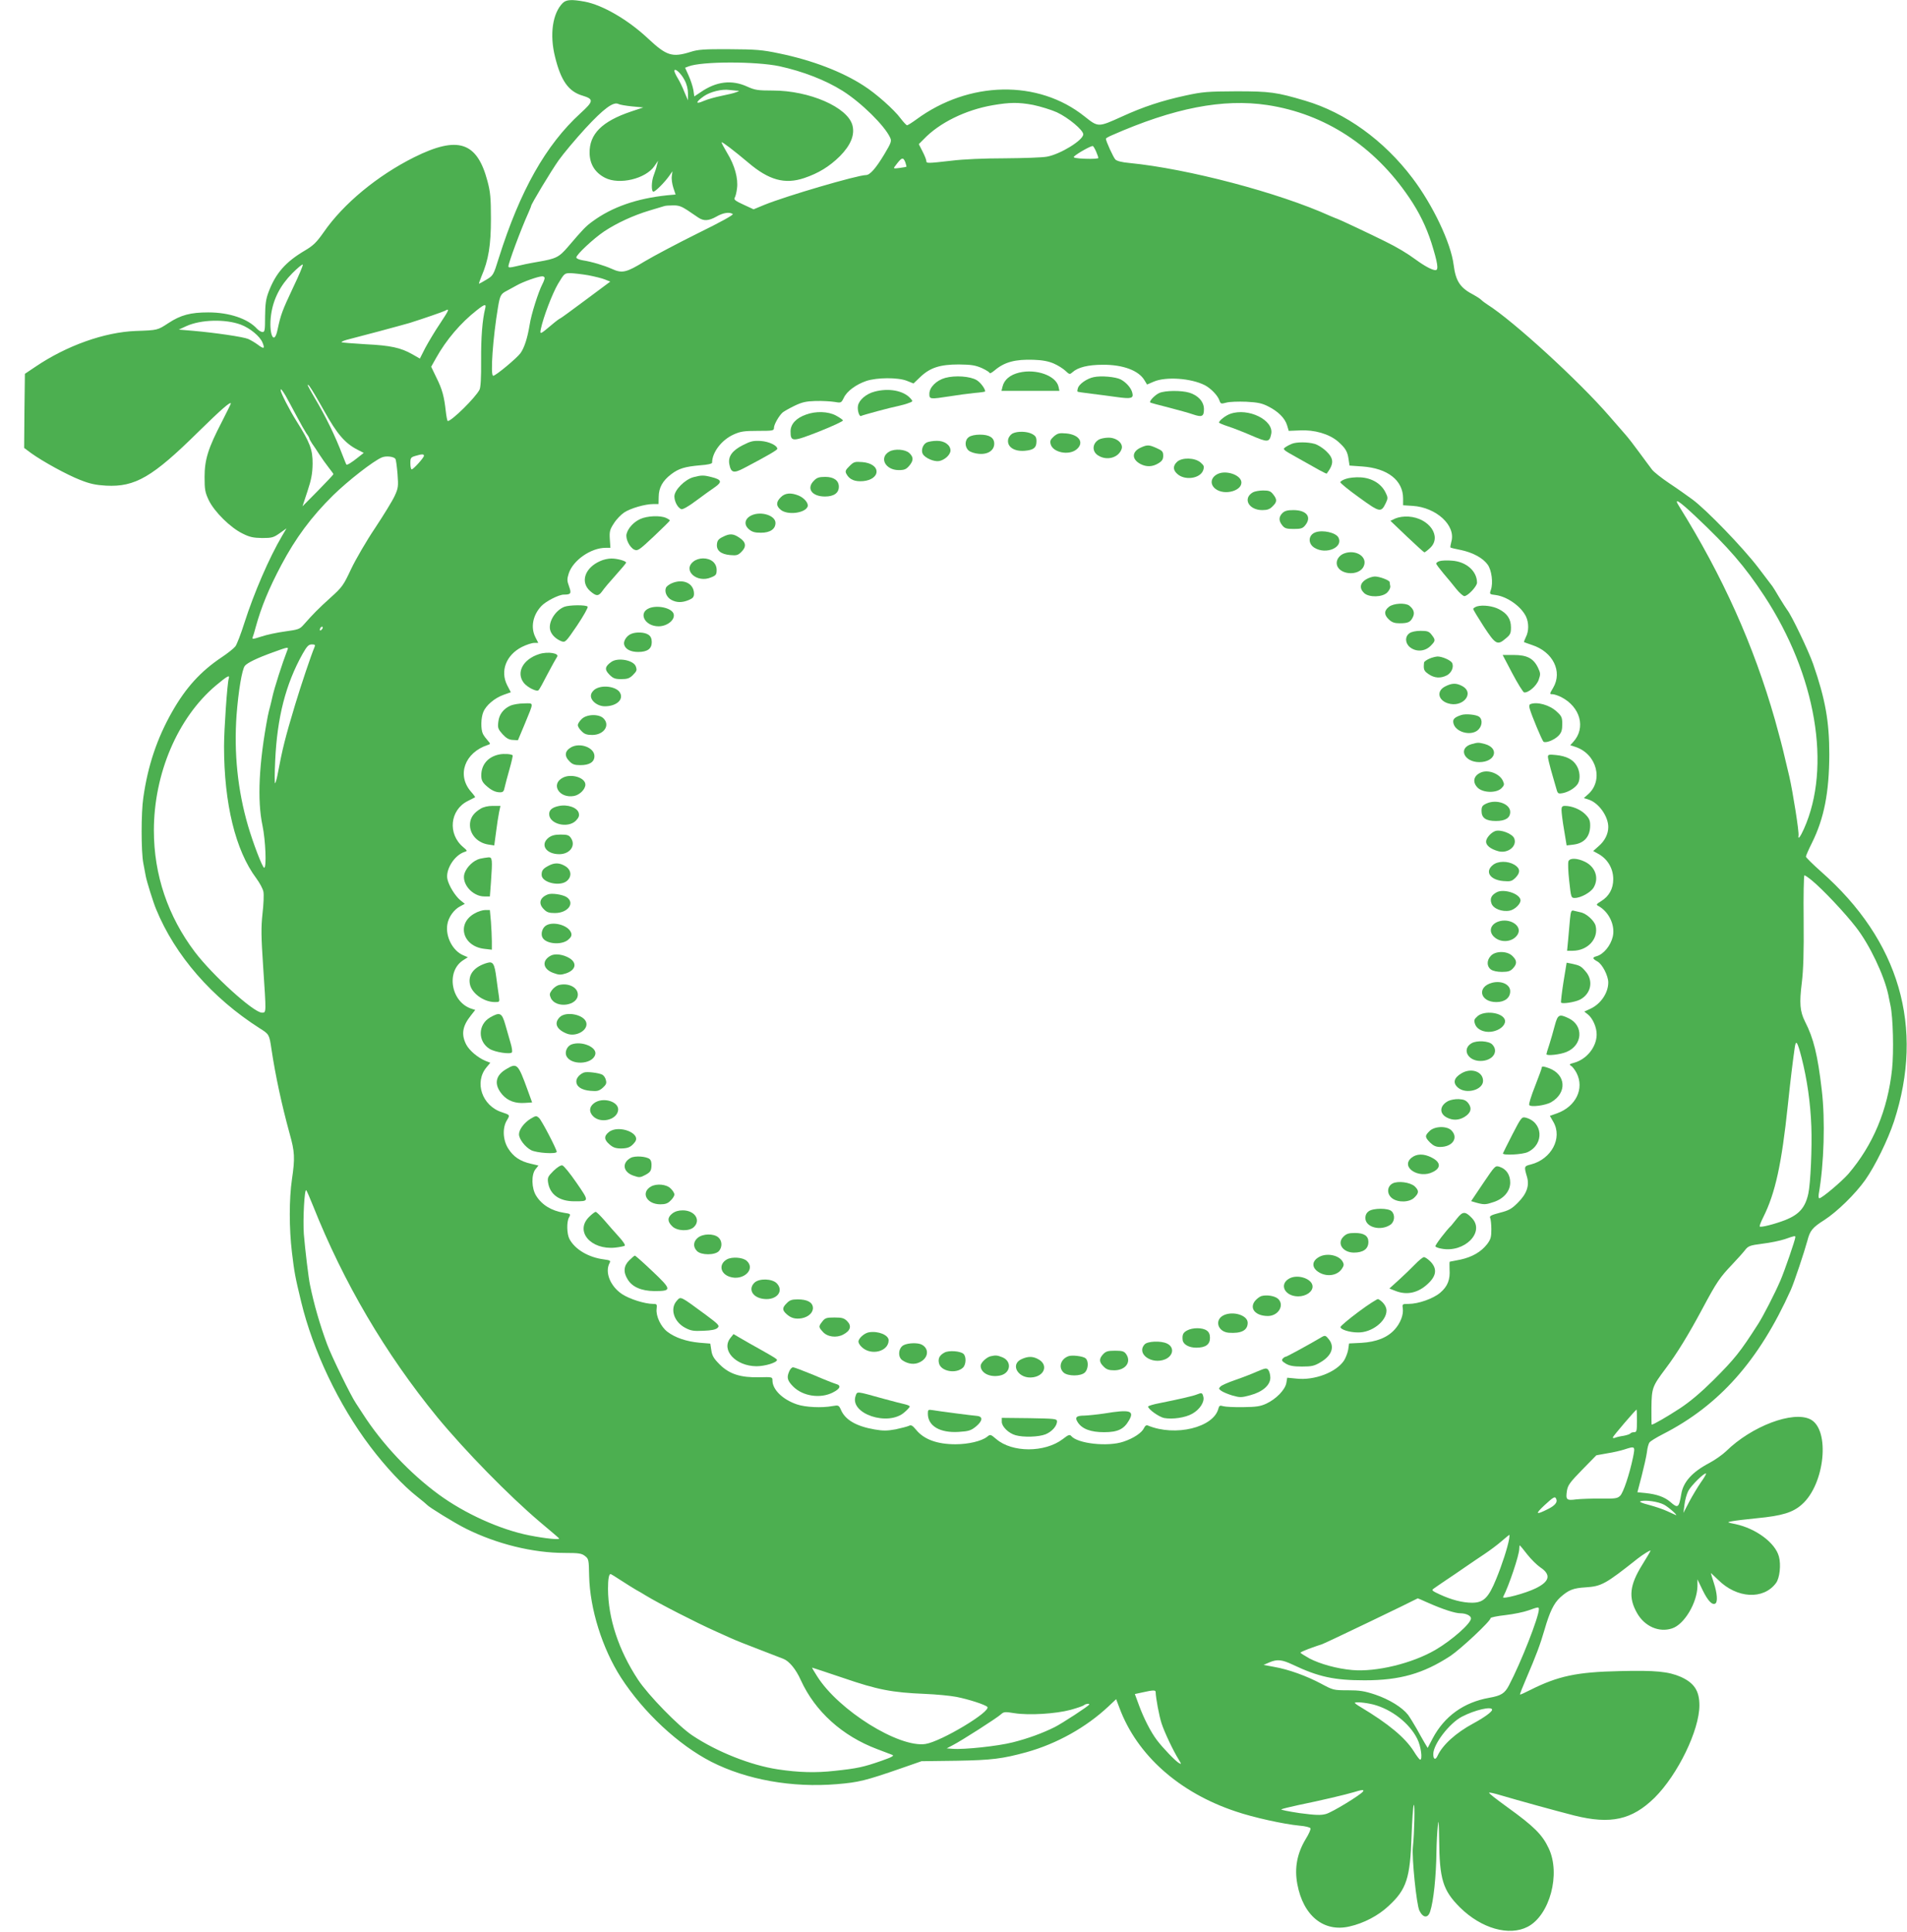 <?xml version="1.0" standalone="no"?>
<!DOCTYPE svg PUBLIC "-//W3C//DTD SVG 20010904//EN"
 "http://www.w3.org/TR/2001/REC-SVG-20010904/DTD/svg10.dtd">
<svg version="1.0" xmlns="http://www.w3.org/2000/svg"
 width="1264pt" height="1280pt" viewBox="0 0 1264 1280"
 preserveAspectRatio="xMidYMid meet">
<g transform="translate(0,1280) scale(0.1,-0.1)"
fill="#4caf50" stroke="none">
<path d="M3730 12780 c-68 -68 -88 -210 -51 -357 39 -159 90 -230 183 -257 75
-23 73 -37 -15 -117 -229 -209 -400 -512 -541 -959 -35 -113 -37 -116 -82
-143 -24 -15 -47 -27 -49 -27 -2 0 5 21 16 48 47 109 63 207 63 382 0 139 -4
179 -23 250 -69 261 -196 302 -486 158 -244 -122 -469 -308 -599 -496 -48 -68
-69 -89 -125 -122 -129 -76 -194 -151 -241 -275 -18 -48 -22 -80 -23 -162 0
-91 -2 -103 -17 -103 -9 0 -25 10 -36 21 -60 67 -184 109 -323 109 -118 0
-183 -17 -265 -71 -72 -47 -70 -47 -216 -52 -208 -8 -458 -97 -665 -237 l-70
-47 -3 -246 -2 -245 47 -35 c80 -57 235 -142 324 -177 65 -26 104 -34 172 -38
193 -10 308 57 611 356 152 149 216 205 216 188 0 -3 -27 -57 -59 -120 -91
-175 -115 -251 -115 -366 0 -84 3 -102 28 -155 37 -76 143 -181 223 -220 47
-24 72 -29 130 -30 65 0 76 3 117 32 l45 32 -30 -51 c-85 -144 -186 -378 -249
-575 -23 -73 -50 -143 -60 -156 -10 -13 -50 -45 -89 -71 -141 -94 -239 -202
-330 -362 -100 -176 -161 -357 -191 -569 -15 -98 -15 -358 0 -435 7 -36 14
-74 16 -85 6 -34 51 -178 69 -220 126 -307 370 -587 687 -789 62 -39 63 -41
77 -136 27 -180 69 -373 120 -559 35 -124 37 -163 16 -306 -19 -130 -19 -325
0 -483 16 -133 21 -162 61 -327 78 -324 249 -684 458 -960 102 -135 219 -260
311 -332 33 -26 62 -50 65 -54 12 -15 184 -121 256 -157 206 -103 446 -162
657 -162 94 0 112 -3 134 -20 25 -19 26 -25 28 -133 5 -218 87 -480 211 -673
149 -230 380 -446 599 -558 234 -119 535 -173 833 -148 144 12 189 23 428 106
l132 46 233 3 c233 4 303 13 464 57 200 56 394 164 542 303 l51 48 22 -58
c116 -312 395 -561 771 -686 117 -40 318 -84 422 -94 38 -3 71 -11 73 -18 3
-6 -11 -38 -31 -70 -58 -96 -76 -193 -56 -300 39 -209 175 -320 346 -280 94
21 191 72 258 135 120 110 144 185 153 465 4 105 10 197 15 205 8 14 4 -186
-6 -278 -8 -73 24 -383 43 -422 24 -49 56 -52 71 -7 23 69 40 233 42 397 1 58
5 134 9 170 5 52 7 34 9 -90 2 -263 25 -336 138 -449 142 -140 326 -192 449
-128 146 76 220 350 139 520 -42 90 -97 145 -275 273 -85 62 -119 89 -120 95
0 4 35 -4 78 -17 119 -35 354 -100 487 -134 241 -60 382 -29 532 118 154 153
297 448 297 612 0 97 -35 149 -124 189 -81 35 -167 44 -403 38 -286 -6 -409
-32 -596 -126 -35 -18 -64 -31 -66 -29 -2 2 17 50 42 108 64 149 92 223 120
320 35 121 62 176 104 215 56 50 86 62 169 67 105 7 131 21 344 190 37 29 86
59 86 53 0 -3 -24 -44 -54 -92 -85 -136 -94 -219 -35 -322 50 -88 146 -130
232 -101 81 26 166 170 168 280 l0 45 35 -73 c34 -69 63 -100 84 -87 16 10 12
68 -10 135 -11 34 -20 64 -20 66 0 2 21 -18 48 -44 124 -124 301 -134 384 -21
24 32 34 121 19 175 -24 91 -152 186 -288 215 -58 12 -58 12 -23 19 19 4 94
13 165 20 167 16 239 38 298 91 153 134 189 496 57 564 -115 59 -390 -45 -559
-211 -24 -23 -75 -59 -113 -79 -112 -59 -171 -125 -184 -204 -16 -93 -22 -98
-74 -52 -38 32 -88 50 -165 58 l-52 5 28 107 c15 58 31 129 35 158 3 29 11 59
18 66 6 8 45 32 86 53 375 191 639 488 850 957 23 52 90 253 110 327 17 66 33
86 112 136 84 54 205 172 271 265 65 92 150 265 191 389 203 623 36 1197 -483
1654 -55 49 -101 94 -101 100 0 6 18 47 40 91 81 163 114 335 115 585 0 220
-26 366 -107 600 -31 88 -144 325 -173 360 -6 8 -29 44 -51 80 -21 36 -42 70
-46 75 -4 6 -47 62 -95 125 -101 132 -343 383 -436 451 -34 25 -103 74 -153
107 -51 34 -101 74 -113 89 -12 15 -49 66 -84 113 -34 47 -76 101 -93 120 -17
19 -66 76 -109 125 -199 230 -635 629 -806 737 -14 9 -33 23 -41 31 -8 8 -30
22 -48 32 -92 47 -121 91 -135 200 -18 145 -138 397 -273 575 -190 251 -444
434 -712 513 -189 56 -232 62 -455 62 -190 -1 -222 -3 -337 -28 -156 -34 -279
-74 -423 -140 -157 -71 -155 -71 -247 2 -307 245 -766 236 -1115 -21 -29 -21
-56 -38 -61 -38 -4 0 -24 21 -43 46 -42 57 -162 164 -244 216 -143 93 -342
169 -560 214 -114 24 -154 27 -330 28 -168 1 -209 -2 -258 -18 -122 -38 -159
-26 -282 89 -132 124 -301 222 -419 244 -87 16 -123 14 -146 -9z m1437 -419
c155 -34 303 -91 418 -163 125 -79 279 -231 315 -310 11 -23 7 -34 -39 -111
-56 -93 -95 -137 -121 -137 -56 0 -534 -140 -675 -198 l-70 -29 -67 31 c-53
24 -66 34 -58 46 5 8 12 35 15 61 9 65 -15 154 -65 235 -22 37 -39 69 -37 71
5 4 82 -55 176 -134 137 -117 243 -146 371 -103 95 32 167 76 237 145 72 73
100 141 83 205 -32 120 -286 230 -527 230 -100 0 -119 3 -170 26 -103 47 -205
35 -309 -37 l-42 -28 -6 42 c-4 23 -18 66 -31 95 l-24 53 23 9 c89 34 446 34
603 1z m-630 -91 c15 -27 23 -60 23 -89 l0 -46 -24 56 c-12 31 -32 72 -44 91
-12 20 -22 41 -22 48 0 24 44 -15 67 -60z m347 -71 c19 0 19 -1 -4 -10 -14 -6
-58 -16 -97 -24 -40 -8 -94 -23 -119 -34 -56 -25 -55 -8 2 32 42 29 119 48
168 41 16 -2 38 -4 50 -5z m-695 -104 l75 -7 -81 -27 c-193 -65 -277 -149
-275 -275 1 -74 36 -130 102 -164 95 -49 270 -7 328 78 l24 35 -8 -30 c-3 -16
-13 -45 -20 -64 -17 -41 -18 -111 -3 -111 13 0 74 61 105 105 l21 30 -4 -32
c-3 -18 2 -52 10 -77 l15 -45 -56 -5 c-201 -21 -365 -78 -493 -172 -46 -33
-64 -52 -163 -168 -61 -71 -79 -80 -201 -101 -54 -9 -120 -23 -147 -30 -37 -9
-48 -9 -48 0 0 23 83 246 131 352 10 23 19 44 19 47 0 13 131 230 183 304 32
45 112 140 177 211 121 131 186 179 219 162 9 -5 50 -12 90 -16z m2658 10 c48
-10 120 -32 158 -49 77 -36 175 -118 175 -146 0 -39 -152 -132 -240 -148 -30
-6 -156 -10 -280 -11 -137 0 -276 -6 -355 -16 -158 -18 -165 -18 -165 -2 0 8
-11 36 -25 63 l-25 49 33 33 c104 109 278 194 458 225 112 19 169 20 266 2z
m1553 -1 c382 -58 709 -271 941 -614 66 -97 113 -194 147 -300 41 -131 49
-180 27 -180 -22 0 -71 26 -130 69 -57 42 -125 83 -205 122 -92 46 -311 149
-316 149 -2 0 -23 9 -47 19 -342 155 -944 313 -1330 351 -49 4 -84 13 -94 23
-13 13 -63 122 -63 138 0 3 17 13 38 22 413 182 738 245 1032 201z m-1134
-310 c8 -18 14 -37 14 -41 0 -4 -39 -7 -86 -5 -59 2 -83 7 -76 14 21 21 117
75 126 70 4 -2 14 -19 22 -38z m-1265 -70 c5 -15 8 -28 7 -29 -2 -1 -22 -5
-46 -8 -39 -5 -42 -4 -30 11 45 61 54 64 69 26z m-1446 -316 c26 -18 60 -41
74 -50 36 -24 68 -22 120 7 43 25 85 32 108 17 8 -5 -81 -54 -230 -127 -133
-66 -292 -150 -354 -187 -123 -75 -149 -81 -219 -49 -49 22 -132 47 -191 56
-24 4 -43 12 -43 19 0 19 115 126 185 173 83 55 193 106 300 138 50 15 95 28
100 30 6 2 30 4 56 4 35 1 56 -6 94 -31z m-2613 -515 c-72 -153 -81 -178 -102
-276 -23 -115 -61 -28 -43 99 15 104 61 193 140 273 35 35 66 61 70 58 3 -4
-26 -73 -65 -154z m1958 83 c41 -8 91 -20 110 -28 l35 -14 -164 -122 c-90 -67
-165 -122 -168 -122 -3 0 -29 -19 -57 -43 -76 -64 -79 -66 -71 -26 17 79 74
229 113 297 43 71 43 72 85 72 23 -1 76 -7 117 -14z m-290 -18 c0 -7 -7 -26
-15 -41 -27 -52 -74 -201 -84 -267 -15 -91 -35 -153 -61 -190 -24 -33 -164
-150 -181 -150 -20 0 -2 252 32 455 13 78 19 88 58 108 14 8 43 23 64 35 41
24 142 60 170 61 9 1 17 -5 17 -11z m-394 -202 c-19 -76 -28 -192 -27 -344 1
-115 -3 -181 -11 -195 -28 -53 -182 -205 -210 -207 -3 0 -9 28 -13 63 -11 101
-24 148 -62 224 l-35 73 32 57 c68 122 164 234 270 317 53 42 64 44 56 12z
m-298 -98 c-34 -50 -78 -124 -99 -163 l-36 -71 -49 28 c-77 44 -145 59 -311
67 -85 5 -156 11 -159 13 -3 3 12 10 33 16 21 5 117 31 213 56 96 26 189 51
205 56 95 30 222 74 235 81 32 18 27 6 -32 -83z m-1322 -9 c61 -23 127 -77
144 -119 17 -41 10 -45 -31 -14 -19 14 -48 31 -64 38 -33 14 -217 41 -365 54
l-95 8 50 23 c97 44 258 48 361 10z m5389 -258 c28 -12 62 -34 77 -48 26 -25
29 -25 46 -10 36 33 104 50 202 50 133 1 238 -38 276 -103 l17 -28 44 19 c81
35 249 23 340 -24 39 -21 84 -67 95 -99 9 -25 11 -25 46 -16 20 6 80 8 132 6
77 -4 105 -10 146 -31 66 -33 111 -78 125 -125 l11 -37 74 3 c96 5 193 -23
252 -73 50 -44 64 -67 71 -120 l6 -40 85 -6 c168 -12 270 -92 270 -212 l0 -45
63 -4 c157 -10 288 -130 257 -237 -5 -19 -8 -36 -6 -39 2 -2 34 -10 71 -17 79
-17 145 -53 176 -97 26 -36 37 -121 21 -166 -10 -29 -10 -30 33 -35 77 -11
168 -76 200 -143 19 -41 19 -97 -1 -135 -8 -17 -14 -32 -12 -34 2 -1 26 -10
53 -19 138 -45 203 -175 140 -283 -25 -42 -25 -43 -5 -43 11 0 38 -9 58 -19
127 -65 165 -204 80 -297 l-20 -22 34 -11 c143 -47 189 -226 81 -317 l-25 -22
34 -11 c65 -22 128 -110 128 -181 0 -46 -23 -92 -64 -127 l-36 -32 27 -15 c67
-34 106 -99 106 -172 0 -63 -28 -113 -80 -145 -34 -21 -35 -24 -17 -33 69 -39
111 -128 94 -202 -14 -60 -61 -117 -107 -130 -30 -8 -29 -16 5 -35 33 -18 72
-95 72 -139 0 -70 -51 -144 -120 -175 l-39 -18 23 -18 c33 -26 60 -87 59 -135
-1 -82 -66 -163 -149 -186 -31 -8 -35 -12 -21 -20 9 -5 26 -27 37 -48 53 -104
-5 -222 -129 -267 l-48 -17 23 -40 c62 -107 -13 -247 -149 -282 -45 -11 -46
-13 -26 -81 18 -60 -2 -115 -62 -174 -39 -39 -58 -50 -118 -65 -57 -15 -70
-22 -64 -34 4 -8 8 -42 8 -76 0 -51 -4 -66 -28 -98 -40 -51 -98 -85 -175 -102
-37 -7 -69 -14 -72 -14 -3 0 -3 -22 -2 -50 5 -69 -13 -114 -61 -155 -46 -40
-146 -75 -211 -75 -41 0 -42 -1 -38 -29 6 -42 -15 -98 -54 -141 -48 -53 -121
-82 -220 -88 l-82 -4 -6 -42 c-4 -22 -17 -55 -28 -72 -53 -78 -196 -132 -314
-119 l-62 6 -6 -36 c-9 -45 -67 -105 -133 -136 -39 -18 -67 -22 -153 -23 -58
-1 -117 2 -131 6 -23 7 -28 4 -33 -15 -31 -126 -286 -188 -467 -113 -10 5 -19
-1 -27 -18 -14 -30 -69 -67 -136 -89 -103 -35 -304 -13 -346 38 -10 11 -19 8
-56 -21 -119 -90 -335 -90 -440 0 -39 33 -40 33 -62 15 -36 -28 -123 -49 -209
-49 -121 0 -209 32 -261 96 -24 29 -33 34 -48 26 -11 -5 -50 -15 -87 -23 -55
-10 -82 -11 -139 -1 -123 21 -196 64 -224 130 -14 31 -16 32 -57 25 -69 -13
-178 -8 -234 11 -95 32 -163 98 -163 159 0 23 -2 23 -87 21 -124 -3 -199 21
-263 85 -39 39 -50 58 -55 93 l-7 45 -73 6 c-85 8 -160 33 -212 73 -43 33 -76
103 -71 150 4 31 2 34 -22 34 -56 0 -157 32 -207 65 -78 52 -115 145 -83 205
9 17 5 19 -37 25 -103 13 -193 67 -229 136 -17 33 -19 112 -3 141 13 24 13 25
-34 32 -82 13 -147 53 -184 114 -30 49 -32 138 -4 174 l20 25 -51 12 c-70 16
-115 46 -149 100 -36 56 -40 138 -9 188 21 35 21 35 -33 53 -132 42 -185 199
-102 298 l25 30 -31 12 c-53 22 -108 69 -129 109 -34 67 -25 122 31 192 l29
37 -22 7 c-138 42 -175 248 -57 323 l30 19 -30 13 c-70 29 -119 123 -106 204
7 48 44 100 86 121 l30 16 -31 25 c-34 29 -74 94 -84 137 -15 63 45 160 113
182 20 6 20 7 -9 32 -104 87 -88 246 30 305 25 13 47 24 49 25 2 1 -10 18 -27
37 -96 110 -42 260 112 310 18 6 18 7 -1 29 -11 12 -26 32 -32 44 -15 30 -14
107 3 146 18 44 75 92 134 113 l48 17 -24 46 c-48 94 -8 200 97 254 30 15 67
27 82 27 l27 0 -19 37 c-33 65 -18 146 39 207 30 32 116 76 149 76 47 0 52 7
35 54 -14 38 -14 49 -2 87 29 87 147 169 244 169 l32 0 -4 58 c-3 50 0 63 27
104 16 26 47 58 68 72 42 28 139 56 193 56 l35 0 1 49 c1 60 26 105 82 148 51
39 92 51 195 60 45 3 77 10 77 17 0 69 63 151 143 187 44 20 69 24 159 24 101
0 108 1 108 20 0 23 35 83 59 103 9 7 44 27 77 43 50 24 76 30 140 32 44 1 99
-2 124 -6 45 -8 46 -7 63 27 20 44 82 89 150 112 71 23 207 24 267 1 l45 -18
45 43 c65 62 131 83 255 83 83 -1 109 -5 153 -24 28 -13 52 -28 52 -33 0 -5
15 3 33 18 65 55 136 74 257 70 61 -2 100 -10 135 -25z m-4897 -208 c22 -38
50 -86 62 -108 83 -149 137 -213 220 -255 l41 -21 -38 -30 c-41 -33 -73 -53
-77 -47 -2 2 -13 30 -26 63 -48 126 -110 254 -187 383 -24 41 -43 76 -43 78 0
13 12 -3 48 -63z m-195 -5 c13 -24 46 -83 72 -133 26 -49 56 -102 66 -117 11
-14 19 -29 19 -32 0 -4 8 -19 18 -34 11 -15 32 -47 48 -72 16 -25 43 -63 61
-86 18 -23 33 -43 33 -46 0 -3 -46 -52 -102 -109 l-103 -104 33 100 c26 78 33
118 34 181 1 94 -17 141 -107 284 -46 73 -105 188 -105 205 0 13 10 1 33 -37z
m917 -398 c0 -13 -70 -90 -81 -90 -5 0 -9 18 -9 40 0 36 3 40 33 49 44 13 57
13 57 1z m-189 -21 c4 -6 10 -51 14 -100 6 -82 5 -93 -19 -145 -14 -31 -73
-127 -130 -213 -58 -86 -129 -209 -159 -272 -50 -107 -59 -120 -136 -189 -81
-73 -117 -110 -177 -178 -27 -31 -36 -34 -124 -46 -52 -7 -123 -22 -158 -34
-57 -18 -63 -19 -57 -4 4 9 13 40 20 67 37 134 87 255 169 410 96 181 200 321
344 463 98 96 267 228 323 251 28 12 80 6 90 -10z m8617 -380 c220 -207 326
-330 457 -529 342 -522 446 -1131 262 -1542 -24 -54 -41 -75 -36 -45 5 22 -38
292 -61 392 -5 22 -19 81 -31 130 -11 50 -40 160 -64 245 -141 494 -345 950
-637 1418 -36 57 0 35 110 -69z m-9106 -751 c-7 -7 -12 -8 -12 -2 0 14 12 26
19 19 2 -3 -1 -11 -7 -17z m-47 -115 c-23 -54 -91 -257 -129 -383 -66 -219
-84 -292 -116 -462 -6 -32 -14 -58 -17 -58 -3 0 -3 67 1 149 13 286 69 507
182 709 29 51 40 62 61 62 20 0 24 -3 18 -17z m-180 -20 c-33 -85 -87 -252
-100 -313 -1 -8 -8 -33 -13 -55 -6 -22 -14 -53 -17 -70 -59 -311 -71 -558 -35
-726 20 -96 28 -279 11 -279 -11 0 -73 162 -107 278 -69 236 -94 485 -76 734
12 157 36 303 55 326 16 20 82 52 182 88 107 39 109 39 100 17z m-389 -190
c-10 -34 -31 -339 -31 -448 0 -380 76 -691 214 -875 22 -30 44 -70 47 -89 4
-19 1 -84 -6 -145 -10 -93 -9 -150 4 -347 21 -317 22 -309 -8 -309 -54 0 -326
246 -445 403 -178 236 -271 510 -271 804 0 377 158 747 410 960 79 66 95 74
86 46z m10496 -1339 c71 -59 215 -211 290 -308 91 -117 186 -318 214 -447 2
-13 9 -44 14 -69 18 -81 23 -310 11 -425 -29 -271 -126 -502 -290 -694 -44
-50 -175 -161 -192 -161 -5 0 -6 12 -4 28 35 198 44 490 20 690 -27 232 -54
342 -111 453 -34 68 -38 122 -21 259 10 83 14 199 12 413 -2 163 1 297 5 297
5 0 28 -16 52 -36z m-71 -1171 c37 -146 59 -298 65 -458 5 -140 -5 -374 -20
-444 -20 -92 -60 -138 -152 -175 -70 -27 -163 -51 -170 -43 -3 3 8 31 24 63
79 158 121 350 162 739 19 180 32 285 46 384 8 54 17 41 45 -66z m-9866 -983
c202 -508 478 -978 823 -1400 184 -223 472 -518 682 -696 63 -53 120 -101 125
-107 12 -12 -89 -2 -195 19 -194 38 -430 145 -603 272 -192 141 -375 336 -501
532 -16 25 -37 57 -47 72 -34 50 -160 308 -191 391 -48 130 -86 261 -113 392
-10 45 -33 239 -41 337 -7 96 4 305 16 291 4 -4 24 -51 45 -103z m9825 -207
c0 -17 -71 -223 -99 -288 -37 -86 -114 -236 -149 -290 -118 -184 -152 -227
-296 -371 -82 -81 -154 -142 -221 -186 -84 -55 -176 -108 -187 -108 -2 0 -2
51 -2 113 2 129 5 140 93 257 75 99 154 228 247 402 92 172 114 204 194 288
34 36 73 79 86 96 22 28 31 32 116 43 51 6 118 20 148 30 63 22 70 24 70 14z
m-1050 -1218 c0 -68 -2 -75 -19 -75 -11 0 -22 -4 -25 -9 -3 -4 -23 -11 -45
-15 -22 -3 -47 -9 -56 -13 -11 -4 -16 -2 -14 4 4 11 151 183 157 183 1 0 2
-34 2 -75z m-26 -242 c-24 -114 -64 -233 -85 -254 -18 -18 -32 -20 -127 -19
-59 1 -132 -2 -163 -5 -66 -9 -72 -3 -63 57 6 37 20 56 101 139 l94 96 72 13
c40 6 90 18 112 25 74 24 74 24 59 -52z m450 -165 c-20 -29 -55 -87 -77 -128
l-39 -75 7 54 c3 30 15 71 25 91 19 37 109 125 118 116 2 -3 -13 -29 -34 -58z
m-958 -113 c8 -20 -11 -42 -55 -64 -81 -41 -88 -35 -26 23 65 60 73 64 81 41z
m713 -35 c31 -16 102 -80 76 -68 -5 2 -30 14 -55 25 -25 12 -79 30 -120 41
-50 13 -68 21 -55 25 33 9 116 -3 154 -23z m-1026 -227 c-10 -57 -47 -171 -86
-266 -51 -125 -84 -157 -160 -157 -63 0 -136 19 -214 55 -50 23 -56 28 -41 38
9 7 45 31 80 55 35 23 92 62 128 87 36 25 94 64 130 88 36 24 87 62 113 85 27
23 50 42 51 42 2 0 1 -12 -1 -27z m120 -103 c26 -33 65 -71 87 -86 72 -48 62
-93 -30 -138 -68 -34 -227 -76 -217 -58 38 73 107 278 107 319 0 13 2 23 3 23
2 0 25 -27 50 -60z m-6004 -174 c36 -23 80 -51 96 -60 17 -9 46 -26 65 -38 87
-53 337 -181 465 -238 28 -13 73 -33 100 -45 28 -13 111 -46 185 -74 74 -29
147 -57 163 -63 38 -15 83 -69 115 -141 95 -208 275 -370 506 -457 45 -17 90
-34 100 -38 15 -6 -2 -15 -70 -39 -120 -42 -161 -51 -312 -67 -124 -14 -239
-11 -377 10 -178 27 -401 115 -565 224 -92 61 -293 267 -361 370 -129 196
-198 406 -199 602 0 64 6 98 17 98 3 0 36 -20 72 -44z m5348 -147 c95 -42 177
-69 213 -69 37 0 70 -16 70 -34 0 -33 -126 -144 -235 -208 -154 -90 -393 -148
-552 -134 -102 9 -213 40 -284 77 -32 18 -59 35 -59 38 0 3 24 14 53 25 28 10
70 25 92 32 28 10 592 281 632 303 0 1 32 -13 70 -30z m733 -42 c0 -51 -118
-352 -198 -504 -28 -54 -52 -69 -132 -83 -168 -30 -296 -122 -374 -269 l-33
-63 -20 33 c-11 19 -35 61 -53 94 -19 33 -44 74 -57 92 -38 49 -123 102 -217
134 -72 24 -104 29 -183 29 -94 0 -97 1 -177 44 -96 51 -214 94 -311 111 l-70
13 37 16 c53 23 84 20 158 -15 169 -80 273 -103 475 -103 234 0 388 44 568
161 69 46 267 231 267 251 0 5 44 14 98 20 53 6 122 20 152 31 67 24 70 24 70
8z m-4609 -456 c227 -78 322 -96 539 -105 74 -3 169 -12 210 -20 81 -16 189
-51 204 -66 29 -29 -306 -230 -410 -246 -176 -26 -576 223 -718 449 -20 31
-35 57 -33 57 2 0 95 -31 208 -69z m2069 -93 c1 -40 23 -158 39 -207 19 -59
77 -181 113 -239 20 -33 20 -34 2 -24 -22 12 -107 100 -146 152 -41 54 -87
145 -118 229 l-28 76 51 11 c71 16 87 16 87 2z m1445 -83 c120 -32 238 -124
289 -227 25 -49 36 -139 19 -138 -5 1 -24 26 -43 57 -57 89 -165 180 -352 292
-21 12 -38 25 -38 27 0 9 70 3 125 -11z m-1885 1 c0 -8 -181 -126 -229 -150
-80 -40 -178 -76 -278 -101 -97 -25 -323 -49 -398 -43 l-40 3 40 21 c57 29
296 182 320 205 19 17 27 17 90 7 97 -15 272 -4 370 22 44 12 84 26 90 31 9 9
35 13 35 5z m2670 -35 c0 -14 -53 -52 -125 -91 -115 -62 -203 -142 -236 -213
-14 -32 -29 -26 -29 10 0 66 107 205 190 248 86 45 200 71 200 46z m-855 -541
c-14 -22 -207 -140 -247 -150 -33 -9 -68 -8 -174 6 -73 11 -128 22 -121 25 7
4 57 16 112 28 152 31 316 70 366 85 55 17 72 19 64 6z"/>
<path d="M6755 10331 c-61 -15 -99 -47 -110 -93 l-7 -28 192 0 192 0 -6 28
c-17 73 -148 120 -261 93z"/>
<path d="M6265 10296 c-60 -17 -105 -63 -105 -106 0 -36 5 -36 135 -16 50 8
123 18 163 22 39 3 72 8 72 10 0 18 -30 59 -56 75 -43 26 -143 33 -209 15z"/>
<path d="M7249 10301 c-44 -9 -96 -45 -104 -72 -4 -11 -5 -22 -3 -24 1 -2 44
-8 93 -14 50 -6 125 -16 168 -22 95 -13 112 -9 102 29 -8 32 -40 68 -77 88
-34 17 -130 26 -179 15z"/>
<path d="M5797 10205 c-55 -14 -103 -55 -110 -93 -6 -30 9 -76 21 -68 11 6
191 55 247 66 22 5 53 13 69 20 28 10 28 11 10 31 -46 51 -143 69 -237 44z"/>
<path d="M7684 10196 c-29 -13 -69 -55 -60 -63 2 -2 56 -17 121 -33 65 -17
138 -37 163 -46 59 -20 72 -14 72 35 0 49 -38 91 -97 109 -53 16 -160 15 -199
-2z"/>
<path d="M5343 10053 c-66 -23 -103 -63 -103 -111 0 -71 11 -71 190 -1 88 35
159 68 157 73 -2 6 -23 20 -47 33 -51 27 -132 30 -197 6z"/>
<path d="M8155 10058 c-30 -10 -75 -45 -75 -58 0 -3 25 -14 56 -24 31 -10 102
-37 157 -61 111 -48 121 -47 133 10 18 91 -152 175 -271 133z"/>
<path d="M6712 9928 c-12 -6 -25 -22 -29 -36 -12 -50 36 -85 109 -79 59 5 78
20 78 63 0 27 -6 36 -30 49 -33 17 -95 19 -128 3z"/>
<path d="M6985 9908 c-22 -20 -27 -30 -21 -51 13 -54 118 -77 170 -36 55 44
21 99 -67 107 -46 4 -57 1 -82 -20z"/>
<path d="M6422 9904 c-28 -19 -29 -65 -2 -89 11 -10 41 -20 67 -22 60 -6 103
22 103 67 0 40 -32 60 -95 60 -30 0 -60 -6 -73 -16z"/>
<path d="M7285 9888 c-45 -25 -49 -78 -8 -105 59 -39 139 -16 158 44 10 36
-34 73 -87 73 -24 0 -52 -6 -63 -12z"/>
<path d="M4925 9851 c-72 -36 -100 -76 -91 -126 11 -59 29 -63 99 -26 160 84
219 119 219 127 0 22 -54 48 -109 52 -49 3 -67 -1 -118 -27z"/>
<path d="M6142 9868 c-26 -13 -39 -54 -25 -77 16 -27 75 -52 108 -46 37 7 75
42 75 70 0 36 -40 65 -91 64 -24 0 -54 -5 -67 -11z"/>
<path d="M8562 9859 c-13 -5 -32 -15 -43 -23 -19 -13 -14 -17 78 -68 54 -30
120 -67 146 -82 27 -15 50 -26 51 -24 49 66 48 99 -4 149 -22 21 -57 43 -77
48 -46 13 -120 13 -151 0z"/>
<path d="M7563 9835 c-62 -27 -64 -78 -3 -110 39 -20 79 -19 118 5 25 15 32
27 32 50 0 27 -6 34 -42 50 -51 23 -63 24 -105 5z"/>
<path d="M5895 9808 c-70 -39 -28 -123 62 -123 37 0 49 5 69 28 30 35 30 58 1
85 -26 25 -97 30 -132 10z"/>
<path d="M7802 9740 c-28 -26 -28 -54 0 -79 49 -47 153 -33 173 23 8 25 6 31
-18 52 -38 32 -122 34 -155 4z"/>
<path d="M5630 9711 c-26 -25 -29 -34 -20 -51 20 -38 56 -53 112 -48 52 5 88
31 88 63 0 33 -37 58 -93 63 -52 4 -58 2 -87 -27z"/>
<path d="M8080 9663 c-54 -20 -65 -70 -24 -102 61 -48 186 -11 171 51 -11 42
-94 70 -147 51z"/>
<path d="M4596 9638 c-56 -15 -126 -85 -126 -127 0 -34 22 -76 46 -85 9 -3 49
19 99 57 46 34 102 75 125 90 48 34 43 49 -25 66 -51 13 -66 13 -119 -1z"/>
<path d="M5395 9615 c-52 -51 -14 -105 73 -105 59 0 92 23 92 65 0 41 -33 65
-90 65 -41 0 -56 -5 -75 -25z"/>
<path d="M8921 9627 c-19 -6 -36 -16 -37 -22 -2 -5 54 -51 124 -101 139 -101
146 -102 178 -36 14 30 14 36 -3 70 -29 58 -91 95 -166 99 -34 2 -77 -3 -96
-10z"/>
<path d="M8305 9538 c-70 -40 -29 -118 62 -118 33 0 50 6 68 25 30 29 31 45 4
79 -17 22 -28 26 -67 26 -26 0 -56 -6 -67 -12z"/>
<path d="M5175 9505 c-32 -31 -32 -58 1 -84 46 -36 160 -21 177 22 8 21 -21
57 -59 73 -51 21 -91 18 -119 -11z"/>
<path d="M8500 9400 c-25 -25 -25 -51 -1 -81 16 -20 28 -24 76 -24 48 0 60 4
76 24 45 55 10 101 -78 101 -40 0 -58 -5 -73 -20z"/>
<path d="M4983 9386 c-47 -21 -55 -62 -19 -93 21 -18 39 -23 80 -23 60 0 96
24 96 65 0 49 -94 79 -157 51z"/>
<path d="M4244 9361 c-44 -20 -81 -60 -91 -99 -8 -32 20 -89 51 -104 23 -10
32 -4 130 88 58 55 106 102 106 105 0 3 -11 11 -25 17 -39 18 -125 14 -171 -7z"/>
<path d="M9250 9365 l-34 -16 109 -104 c61 -58 113 -105 116 -105 4 0 21 13
38 29 80 75 -5 199 -143 208 -31 2 -64 -3 -86 -12z"/>
<path d="M8720 9273 c-49 -17 -53 -75 -7 -103 77 -47 193 3 158 69 -18 32
-103 51 -151 34z"/>
<path d="M4790 9242 c-27 -13 -36 -24 -38 -48 -4 -41 25 -66 87 -72 44 -4 53
-1 76 22 34 34 30 64 -14 93 -41 28 -65 29 -111 5z"/>
<path d="M8910 9133 c-30 -11 -50 -37 -50 -63 0 -78 149 -95 180 -20 25 61
-53 111 -130 83z"/>
<path d="M3980 9083 c-103 -44 -136 -139 -69 -199 41 -36 56 -36 81 -1 12 18
53 66 90 107 37 41 68 78 68 82 0 11 -61 28 -99 27 -20 0 -52 -7 -71 -16z"/>
<path d="M4596 9079 c-73 -58 23 -145 117 -105 33 13 37 19 37 50 0 45 -37 76
-90 76 -23 0 -48 -8 -64 -21z"/>
<path d="M9542 9082 c-13 -4 -23 -11 -22 -17 0 -5 22 -34 47 -64 26 -30 64
-76 85 -103 21 -26 46 -48 54 -48 23 0 84 65 84 89 0 77 -72 140 -167 146 -32
3 -68 1 -81 -3z"/>
<path d="M9053 8960 c-39 -24 -44 -59 -11 -90 33 -30 121 -28 153 4 13 13 22
32 20 42 -2 11 -4 23 -4 27 -1 12 -67 37 -98 37 -15 0 -43 -9 -60 -20z"/>
<path d="M4452 8935 c-18 -8 -35 -21 -38 -30 -11 -27 6 -64 36 -80 36 -19 71
-19 115 -1 28 12 35 20 35 43 -1 68 -72 101 -148 68z"/>
<path d="M9206 8779 c-33 -26 -33 -53 0 -84 20 -19 38 -25 70 -25 56 0 72 7
88 39 15 29 7 54 -23 78 -26 20 -105 16 -135 -8z"/>
<path d="M3740 8779 c-64 -26 -111 -109 -91 -161 11 -29 38 -53 72 -67 26 -9
29 -6 104 104 42 63 74 119 70 125 -8 13 -122 12 -155 -1z"/>
<path d="M9790 8782 c-14 -5 -25 -12 -25 -17 0 -6 32 -58 70 -117 78 -119 90
-126 145 -79 31 25 35 35 35 74 0 55 -25 92 -79 120 -41 22 -108 30 -146 19z"/>
<path d="M4303 8770 c-75 -31 -29 -120 62 -120 60 0 114 46 99 85 -15 37 -106
57 -161 35z"/>
<path d="M9342 8604 c-31 -22 -29 -67 4 -93 41 -32 98 -28 135 8 35 35 35 40
8 75 -17 22 -28 26 -73 26 -30 0 -61 -6 -74 -16z"/>
<path d="M4184 8600 c-30 -12 -53 -47 -47 -71 8 -31 43 -49 93 -49 61 0 90 21
90 65 0 24 -7 39 -22 49 -24 17 -80 20 -114 6z"/>
<path d="M3574 8466 c-108 -34 -155 -123 -102 -191 24 -30 86 -61 98 -48 5 4
32 53 60 108 29 55 57 105 62 112 19 24 -60 38 -118 19z"/>
<path d="M10024 8338 c36 -68 71 -124 78 -126 27 -5 83 43 97 84 13 37 12 44
-5 80 -30 62 -73 84 -161 84 l-73 0 64 -122z"/>
<path d="M9473 8435 c-18 -8 -33 -19 -34 -25 -5 -46 -1 -56 30 -77 39 -27 80
-29 121 -8 30 16 47 53 36 80 -7 19 -66 45 -98 45 -13 -1 -38 -7 -55 -15z"/>
<path d="M4052 8414 c-43 -30 -46 -51 -13 -84 25 -25 37 -30 79 -30 40 0 54 5
76 26 28 29 29 33 20 59 -16 41 -119 60 -162 29z"/>
<path d="M9580 8252 c-59 -29 -50 -90 16 -112 100 -33 183 69 94 115 -38 20
-67 19 -110 -3z"/>
<path d="M3951 8237 c-13 -6 -28 -22 -32 -35 -14 -37 36 -82 90 -82 76 0 126
44 101 89 -20 39 -108 55 -159 28z"/>
<path d="M3385 8125 c-48 -21 -77 -59 -82 -108 -5 -40 -2 -48 28 -82 25 -27
43 -37 68 -38 l34 -2 44 105 c63 154 64 140 -4 139 -32 0 -71 -7 -88 -14z"/>
<path d="M10143 8134 c-7 -3 -9 -14 -3 -32 11 -41 80 -206 90 -216 13 -13 74
11 101 40 19 20 24 37 24 76 0 44 -4 53 -37 83 -47 44 -130 67 -175 49z"/>
<path d="M9685 8062 c-47 -16 -58 -29 -51 -56 14 -56 110 -84 159 -46 30 24
37 69 12 90 -18 15 -91 22 -120 12z"/>
<path d="M3855 8035 c-14 -13 -25 -31 -25 -40 0 -9 11 -27 25 -40 18 -19 35
-25 70 -25 78 0 121 64 75 110 -31 31 -113 28 -145 -5z"/>
<path d="M9753 7869 c-90 -26 -49 -119 52 -119 107 0 136 92 37 120 -43 11
-46 11 -89 -1z"/>
<path d="M3785 7848 c-42 -24 -46 -58 -10 -93 19 -20 34 -25 72 -25 61 0 93
21 93 60 0 56 -95 92 -155 58z"/>
<path d="M3310 7801 c-75 -15 -120 -67 -120 -139 0 -29 7 -44 28 -64 35 -33
65 -48 96 -48 20 0 26 6 31 33 4 17 18 72 32 120 14 49 23 90 21 92 -9 9 -57
12 -88 6z"/>
<path d="M10260 7785 c0 -9 9 -47 19 -83 11 -37 25 -89 33 -115 13 -48 13 -48
48 -42 39 8 85 37 100 65 16 30 12 82 -10 117 -24 41 -68 63 -136 70 -47 5
-54 3 -54 -12z"/>
<path d="M9820 7683 c-53 -20 -64 -66 -24 -104 36 -33 123 -35 156 -2 19 19
20 26 10 48 -21 47 -93 76 -142 58z"/>
<path d="M3731 7647 c-84 -43 -24 -140 75 -121 36 7 74 44 74 75 0 46 -93 75
-149 46z"/>
<path d="M9853 7476 c-28 -13 -33 -20 -33 -50 0 -46 29 -66 95 -66 63 0 95 20
95 60 0 54 -91 86 -157 56z"/>
<path d="M3703 7459 c-43 -9 -63 -26 -63 -53 0 -67 124 -97 177 -44 19 20 24
32 19 51 -9 36 -75 59 -133 46z"/>
<path d="M3185 7441 c-41 -25 -61 -51 -68 -85 -13 -72 39 -139 119 -152 l40
-6 12 89 c6 48 15 107 20 131 l9 42 -51 0 c-32 0 -62 -7 -81 -19z"/>
<path d="M10350 7433 c0 -16 7 -75 17 -132 l17 -103 42 5 c74 8 114 53 114
128 0 33 -7 48 -33 74 -32 32 -88 55 -134 55 -18 0 -23 -6 -23 -27z"/>
<path d="M9910 7293 c-29 -11 -60 -47 -60 -70 0 -25 30 -49 80 -63 63 -18 127
32 107 84 -12 32 -92 62 -127 49z"/>
<path d="M3636 7249 c-58 -46 -17 -109 71 -109 70 0 111 56 78 106 -13 20 -24
24 -69 24 -39 0 -60 -6 -80 -21z"/>
<path d="M3182 7110 c-42 -10 -88 -53 -103 -97 -22 -67 52 -153 131 -153 l37
0 7 92 c11 156 9 168 -16 167 -13 -1 -38 -5 -56 -9z"/>
<path d="M10396 7093 c-4 -10 -2 -68 5 -130 12 -111 13 -113 37 -113 40 0 106
37 125 69 37 63 12 137 -58 171 -52 25 -100 26 -109 3z"/>
<path d="M9896 7069 c-56 -44 -21 -99 68 -107 48 -4 57 -1 80 21 35 35 33 63
-6 87 -44 26 -108 26 -142 -1z"/>
<path d="M3635 7063 c-36 -19 -45 -31 -45 -60 0 -52 124 -80 169 -39 33 30 27
72 -11 96 -39 24 -73 25 -113 3z"/>
<path d="M9921 6888 c-36 -19 -47 -42 -35 -75 12 -34 70 -57 121 -47 35 7 76
48 71 72 -8 42 -111 74 -157 50z"/>
<path d="M3630 6873 c-53 -21 -63 -61 -25 -98 19 -20 34 -25 73 -25 87 0 136
67 77 106 -27 17 -100 28 -125 17z"/>
<path d="M3145 6747 c-120 -67 -79 -217 64 -234 l51 -6 0 55 c0 30 -3 89 -6
131 l-7 77 -31 0 c-17 0 -49 -10 -71 -23z"/>
<path d="M10406 6708 c-3 -35 -9 -96 -12 -135 l-7 -73 36 0 c101 0 174 80 153
166 -9 34 -62 82 -100 89 -17 4 -38 9 -47 11 -14 4 -18 -7 -23 -58z"/>
<path d="M9930 6693 c-52 -19 -64 -66 -27 -101 47 -44 129 -34 158 19 29 56
-56 109 -131 82z"/>
<path d="M3610 6660 c-20 -20 -26 -56 -12 -76 26 -40 126 -47 168 -11 20 17
25 29 20 45 -18 55 -135 83 -176 42z"/>
<path d="M9882 6467 c-29 -30 -28 -71 0 -91 13 -10 43 -16 73 -16 41 0 56 5
73 23 28 30 28 52 -3 82 -34 35 -112 35 -143 2z"/>
<path d="M3651 6468 c-61 -32 -54 -88 14 -114 40 -15 51 -15 86 -4 66 22 76
70 22 102 -41 24 -94 31 -122 16z"/>
<path d="M3230 6420 c-84 -24 -127 -75 -116 -138 10 -62 90 -121 165 -122 33
0 33 0 28 38 -3 20 -11 75 -17 122 -12 94 -22 111 -60 100z"/>
<path d="M10363 6293 c-11 -70 -18 -132 -16 -136 6 -11 91 2 125 19 74 38 92
126 37 188 -30 35 -38 39 -94 51 l-31 6 -21 -128z"/>
<path d="M9890 6288 c-103 -27 -81 -128 28 -128 56 0 92 28 92 72 0 45 -58 72
-120 56z"/>
<path d="M3701 6272 c-13 -4 -33 -19 -43 -33 -16 -22 -17 -29 -7 -52 32 -71
179 -53 179 23 0 49 -66 80 -129 62z"/>
<path d="M9794 6067 c-23 -21 -26 -27 -17 -53 14 -41 75 -63 132 -45 45 13 75
48 65 75 -18 48 -134 62 -180 23z"/>
<path d="M3248 6058 c-81 -47 -82 -159 -3 -208 35 -22 139 -38 148 -23 4 5 0
32 -8 59 -8 27 -24 82 -35 122 -23 82 -36 88 -102 50z"/>
<path d="M3710 6060 c-40 -40 -21 -82 47 -109 61 -24 142 22 129 73 -13 53
-134 78 -176 36z"/>
<path d="M10305 6003 c-10 -38 -26 -94 -36 -125 -11 -32 -19 -60 -19 -63 0
-13 93 -3 134 15 107 45 114 175 13 223 -63 30 -72 25 -92 -50z"/>
<path d="M9755 5888 c-67 -38 -28 -118 58 -118 81 0 124 63 77 110 -23 23
-101 27 -135 8z"/>
<path d="M3787 5879 c-27 -11 -44 -46 -34 -73 26 -66 171 -62 192 5 16 49 -88
94 -158 68z"/>
<path d="M3354 5715 c-73 -43 -81 -104 -23 -170 36 -40 85 -58 150 -53 l46 3
-29 80 c-65 179 -71 184 -144 140z"/>
<path d="M10220 5729 c0 -6 -20 -62 -45 -125 -25 -63 -43 -120 -39 -126 10
-16 109 -3 146 19 106 62 98 183 -15 225 -29 11 -47 14 -47 7z"/>
<path d="M9687 5688 c-51 -30 -59 -64 -23 -95 54 -46 166 -15 166 45 0 61 -78
89 -143 50z"/>
<path d="M3870 5693 c-28 -11 -50 -36 -50 -58 0 -35 34 -58 93 -63 46 -4 57
-1 82 20 22 20 27 30 21 51 -3 15 -14 31 -24 36 -23 12 -103 22 -122 14z"/>
<path d="M9598 5504 c-56 -30 -60 -82 -8 -109 39 -20 79 -19 117 4 42 26 51
56 26 90 -16 20 -29 26 -64 28 -24 1 -56 -5 -71 -13z"/>
<path d="M3936 5489 c-32 -25 -33 -59 -2 -88 48 -45 148 -23 162 36 16 62
-100 99 -160 52z"/>
<path d="M3517 5387 c-43 -26 -77 -72 -77 -103 0 -31 40 -84 80 -105 35 -19
170 -28 170 -11 0 17 -100 209 -117 224 -18 16 -21 16 -56 -5z"/>
<path d="M10025 5284 c-33 -64 -61 -121 -63 -126 -6 -15 128 -9 164 8 112 53
101 201 -16 229 -23 5 -29 -2 -85 -111z"/>
<path d="M9475 5305 c-32 -31 -31 -40 4 -76 22 -21 39 -29 66 -29 83 0 124 61
75 110 -31 31 -113 28 -145 -5z"/>
<path d="M4036 5299 c-34 -27 -33 -51 5 -83 23 -20 41 -26 77 -26 46 1 64 9
90 42 46 58 -107 118 -172 67z"/>
<path d="M9354 5127 c-72 -62 52 -141 145 -92 54 27 50 65 -10 95 -52 27 -101
26 -135 -3z"/>
<path d="M4181 5128 c-61 -33 -52 -94 17 -118 40 -14 46 -13 80 5 31 17 38 26
40 56 2 23 -2 40 -12 49 -23 18 -97 23 -125 8z"/>
<path d="M3668 5041 c-37 -37 -40 -45 -35 -78 13 -79 75 -123 174 -123 100 0
100 -2 14 123 -42 61 -84 113 -94 115 -11 2 -34 -13 -59 -37z"/>
<path d="M9831 4960 l-80 -119 37 -11 c49 -13 60 -13 115 6 65 22 107 72 107
128 0 51 -25 89 -69 104 -30 10 -30 10 -110 -108z"/>
<path d="M9230 4958 c-37 -20 -39 -69 -4 -97 39 -31 117 -29 149 4 31 30 31
46 2 74 -30 27 -111 38 -147 19z"/>
<path d="M4315 4938 c-70 -40 -29 -118 62 -118 33 0 50 6 68 25 14 13 25 31
25 40 0 9 -11 27 -25 40 -27 28 -93 34 -130 13z"/>
<path d="M9072 4774 c-14 -10 -22 -25 -22 -45 0 -61 100 -88 165 -45 29 19 34
66 9 90 -21 22 -122 22 -152 0z"/>
<path d="M4456 4759 c-33 -26 -33 -53 -1 -84 32 -33 114 -36 145 -5 47 47 4
110 -75 110 -28 0 -51 -7 -69 -21z"/>
<path d="M3904 4736 c-95 -95 12 -219 173 -203 29 3 57 9 63 12 7 4 -8 27 -37
59 -26 29 -70 78 -96 109 -27 31 -53 57 -59 57 -5 0 -25 -15 -44 -34z"/>
<path d="M9658 4727 c-18 -23 -35 -44 -38 -47 -34 -32 -110 -132 -106 -139 3
-5 22 -12 41 -15 152 -29 290 110 201 203 -44 46 -61 45 -98 -2z"/>
<path d="M8904 4605 c-44 -44 -4 -104 69 -105 63 0 97 24 97 71 0 40 -29 59
-89 59 -42 0 -57 -5 -77 -25z"/>
<path d="M4626 4599 c-31 -25 -34 -61 -6 -89 28 -28 119 -28 145 0 24 27 22
70 -5 92 -31 25 -100 24 -134 -3z"/>
<path d="M8753 4476 c-62 -28 -64 -79 -3 -111 53 -27 117 -15 145 29 13 19 14
29 5 45 -22 41 -95 59 -147 37z"/>
<path d="M4171 4449 c-37 -36 -41 -78 -11 -126 30 -51 92 -77 177 -78 117 0
117 9 -12 131 -60 57 -113 104 -117 104 -3 0 -20 -14 -37 -31z"/>
<path d="M4818 4455 c-55 -31 -45 -94 18 -115 89 -30 175 49 114 105 -26 24
-98 29 -132 10z"/>
<path d="M9379 4422 c-25 -26 -73 -72 -107 -103 l-63 -57 41 -16 c76 -30 152
-13 217 50 55 52 59 99 14 145 -16 16 -35 29 -43 29 -7 0 -34 -22 -59 -48z"/>
<path d="M8545 4328 c-69 -39 -29 -118 60 -118 51 0 95 30 95 65 0 51 -98 85
-155 53z"/>
<path d="M5000 4300 c-43 -43 -11 -99 63 -107 84 -10 135 51 86 103 -30 32
-118 35 -149 4z"/>
<path d="M8361 4212 c-13 -4 -33 -20 -44 -34 -37 -50 6 -98 87 -98 70 0 112
73 67 114 -21 19 -75 28 -110 18z"/>
<path d="M4486 4181 c-47 -52 -20 -139 55 -179 38 -20 55 -23 121 -20 55 2 82
8 94 19 15 15 9 22 -77 86 -174 128 -166 124 -193 94z"/>
<path d="M9005 4108 c-66 -49 -120 -95 -120 -101 0 -17 61 -36 116 -36 91 -2
189 74 189 145 0 28 -24 60 -55 76 -5 3 -64 -35 -130 -84z"/>
<path d="M5215 4165 c-31 -30 -31 -46 -2 -72 29 -27 59 -35 101 -28 47 9 78
40 74 73 -4 34 -39 52 -101 52 -38 0 -53 -5 -72 -25z"/>
<path d="M8113 4086 c-66 -30 -43 -111 32 -117 83 -6 125 16 125 66 0 49 -94
79 -157 51z"/>
<path d="M5451 4044 c-26 -33 -26 -37 2 -68 30 -35 91 -43 136 -19 48 25 58
57 26 89 -20 20 -34 24 -84 24 -52 0 -62 -3 -80 -26z"/>
<path d="M7868 3984 c-26 -14 -33 -28 -29 -64 4 -29 42 -50 90 -50 62 0 91 21
91 65 0 24 -7 39 -22 49 -28 20 -94 20 -130 0z"/>
<path d="M5760 3972 c-31 -5 -70 -40 -70 -62 0 -9 10 -26 23 -37 62 -58 177
-28 177 46 0 35 -69 63 -130 53z"/>
<path d="M4841 3934 c-63 -80 35 -186 173 -187 56 0 136 24 136 42 0 6 -23 20
-110 69 -51 28 -94 53 -144 82 l-34 20 -21 -26z"/>
<path d="M8760 3940 c-79 -47 -231 -130 -238 -130 -5 0 -14 -6 -20 -13 -9 -10
-4 -18 21 -33 24 -14 50 -19 107 -19 64 0 82 4 122 28 74 43 96 101 57 151
-22 28 -26 29 -49 16z"/>
<path d="M7587 3892 c-57 -62 46 -136 136 -99 56 24 62 82 11 105 -41 19 -128
15 -147 -6z"/>
<path d="M5990 3887 c-36 -18 -41 -80 -8 -101 39 -26 82 -30 117 -11 55 28 61
88 11 115 -26 14 -90 12 -120 -3z"/>
<path d="M6261 3838 c-34 -18 -45 -40 -37 -72 13 -53 112 -71 158 -29 22 20
24 76 3 93 -22 18 -96 23 -124 8z"/>
<path d="M7312 3827 c-28 -30 -28 -52 3 -82 18 -19 35 -25 70 -25 75 0 116 55
79 108 -13 18 -25 22 -73 22 -47 0 -61 -4 -79 -23z"/>
<path d="M6565 3813 c-27 -7 -65 -43 -65 -63 0 -47 59 -78 126 -65 72 13 84
93 19 121 -35 14 -45 15 -80 7z"/>
<path d="M7080 3813 c-51 -20 -66 -75 -30 -108 28 -25 113 -25 140 0 24 22 27
77 5 95 -17 14 -92 23 -115 13z"/>
<path d="M6773 3795 c-84 -36 -21 -137 76 -121 75 12 97 80 39 116 -38 23 -70
25 -115 5z"/>
<path d="M5232 3715 c-19 -42 -14 -63 26 -103 64 -64 180 -81 262 -39 50 25
58 47 20 57 -14 4 -80 30 -147 59 -68 28 -129 51 -136 51 -8 0 -19 -11 -25
-25z"/>
<path d="M8330 3711 c-36 -16 -101 -41 -145 -56 -44 -15 -87 -34 -95 -42 -13
-13 -13 -16 5 -29 11 -8 44 -22 74 -31 50 -14 59 -14 118 2 82 22 133 67 133
116 0 19 -6 41 -13 51 -12 15 -18 14 -77 -11z"/>
<path d="M5671 3550 c-41 -118 216 -204 324 -108 19 16 35 34 35 38 0 5 -15
11 -32 15 -18 4 -82 20 -143 37 -184 51 -172 50 -184 18z"/>
<path d="M7933 3560 c-23 -10 -120 -32 -245 -57 -43 -8 -78 -19 -78 -23 0 -18
72 -69 106 -76 56 -10 140 2 186 28 50 28 83 78 74 113 -7 27 -10 28 -43 15z"/>
<path d="M6150 3433 c0 -82 80 -129 205 -121 65 4 81 9 113 35 46 38 49 67 7
71 -36 3 -246 30 -292 38 -31 5 -33 3 -33 -23z"/>
<path d="M7320 3434 c-47 -7 -106 -13 -132 -14 -55 0 -66 -12 -44 -45 29 -44
86 -65 174 -65 90 0 131 19 165 78 38 65 7 74 -163 46z"/>
<path d="M6640 3379 c0 -32 45 -76 91 -89 52 -15 154 -12 199 6 42 17 77 56
76 87 -1 16 -17 17 -184 20 l-182 2 0 -26z"/>
</g>
</svg>
